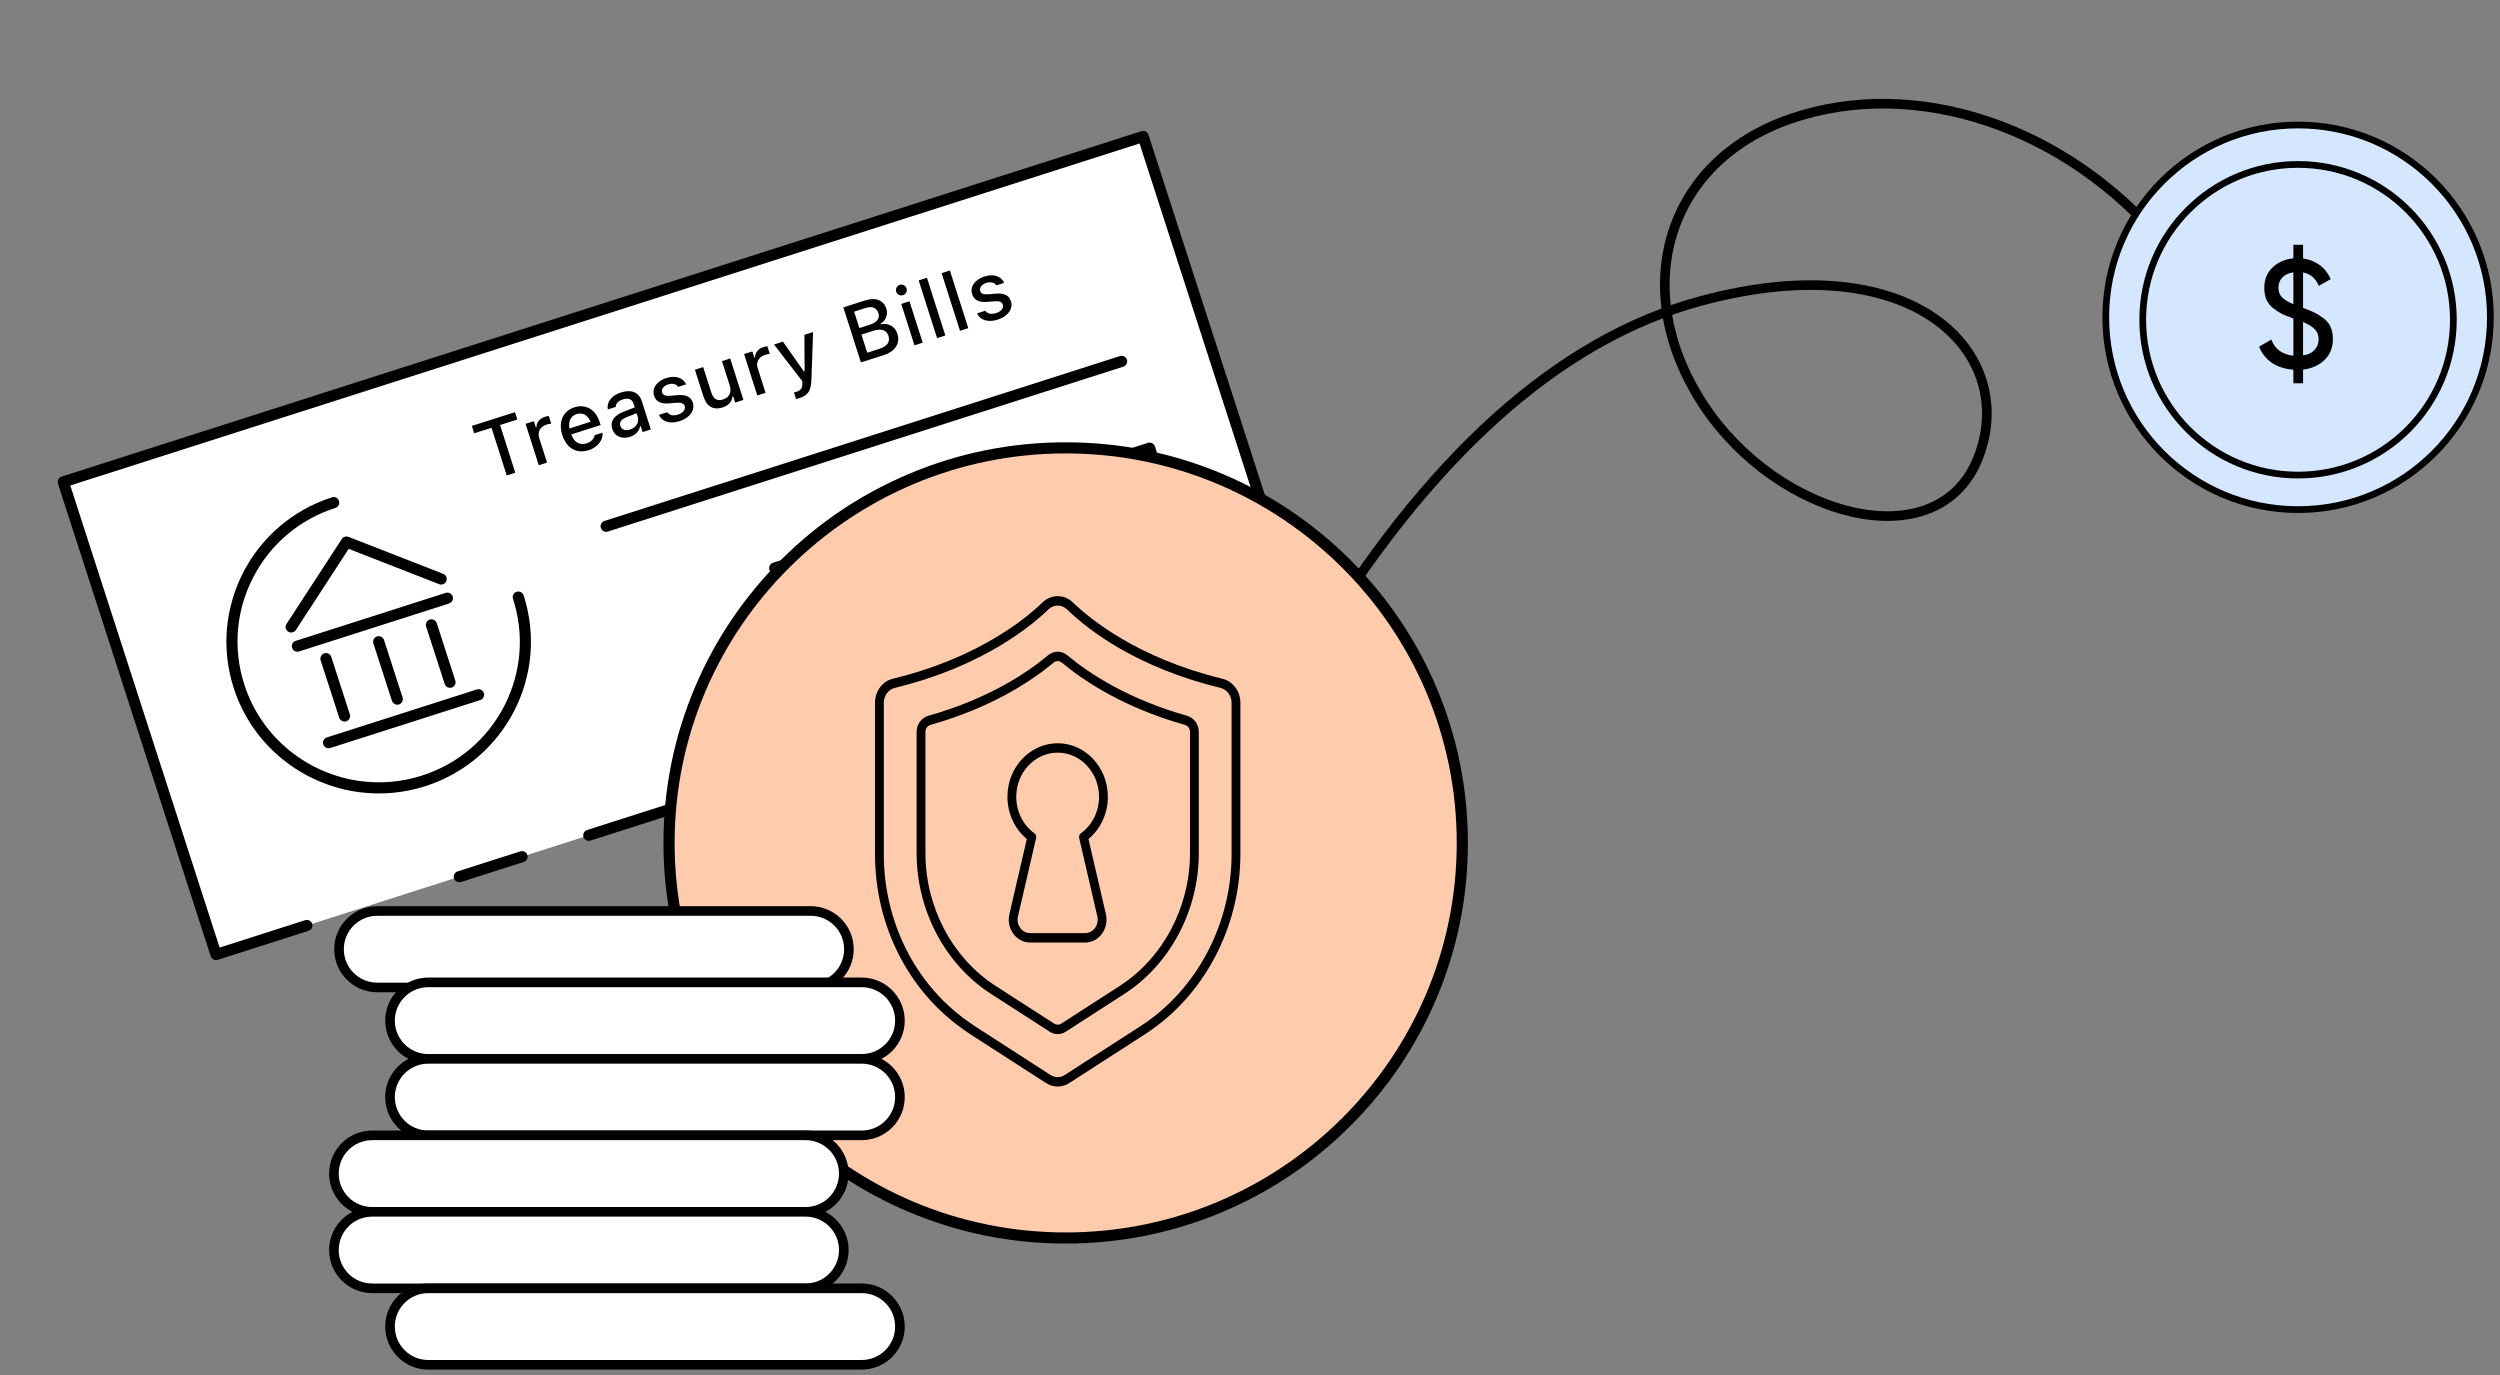 <svg width="260" height="143" viewBox="0 0 260 143" fill="none"
    xmlns="http://www.w3.org/2000/svg">
    <rect x="0" y="0" width="260" height="143" fill="#808080" stroke="none"/>
    <path d="M225.186 25.48C214.92 13.1 199.161 7.908 186.229 12.352C173.296 16.795 169.346 30.116 177.095 42.004C184.845 53.892 201.575 58.309 205.749 47.563C209.922 36.817 199.134 25.294 176.875 31.303C162.036 35.309 148.46 47.533 136.147 67.976" stroke="black"/>
    <path d="M239 53C250.046 53 259 44.046 259 33C259 21.954 250.046 13 239 13C227.954 13 219 21.954 219 33C219 44.046 227.954 53 239 53Z" fill="#D4E7FF" stroke="black" stroke-width="0.7"/>
    <path d="M238.998 49.409C247.919 49.409 255.151 42.177 255.151 33.255C255.151 24.334 247.919 17.102 238.998 17.102C230.076 17.102 222.844 24.334 222.844 33.255C222.844 42.177 230.076 49.409 238.998 49.409Z" stroke="black" stroke-width="0.7"/>
    <path d="M242.623 35.266C242.623 36.141 242.335 36.861 241.759 37.426C241.183 37.991 240.436 38.327 239.519 38.434V39.858H238.511V38.45C237.636 38.386 236.889 38.146 236.271 37.73C235.663 37.314 235.22 36.754 234.943 36.05L236.223 35.314C236.585 36.306 237.348 36.866 238.511 36.994V33.122C238.031 32.951 237.641 32.797 237.343 32.658C237.055 32.508 236.751 32.311 236.431 32.066C236.111 31.82 235.871 31.522 235.711 31.17C235.561 30.807 235.487 30.391 235.487 29.922C235.487 29.058 235.775 28.354 236.351 27.81C236.927 27.266 237.647 26.951 238.511 26.866V25.458H239.519V26.882C240.159 26.967 240.729 27.191 241.231 27.554C241.732 27.916 242.121 28.407 242.399 29.026L241.151 29.73C240.841 28.951 240.297 28.487 239.519 28.338V32.018C240.009 32.199 240.399 32.359 240.687 32.498C240.975 32.636 241.289 32.834 241.631 33.09C241.972 33.335 242.223 33.639 242.383 34.002C242.543 34.364 242.623 34.786 242.623 35.266ZM236.959 29.922C236.959 30.327 237.081 30.658 237.327 30.914C237.572 31.17 237.967 31.41 238.511 31.634V28.322C238.041 28.386 237.663 28.562 237.375 28.85C237.097 29.127 236.959 29.485 236.959 29.922ZM239.519 36.962C240.031 36.887 240.425 36.7 240.703 36.402C240.991 36.093 241.135 35.719 241.135 35.282C241.135 34.844 241.001 34.498 240.735 34.242C240.479 33.975 240.073 33.724 239.519 33.49V36.962Z" fill="black"/>
    <path d="M118.885 14.191L6.578 50.118L22.468 99.272L134.774 63.345L118.885 14.191Z" fill="white"/>
    <path d="M47.695 91.753C47.479 91.725 47.287 91.576 47.215 91.355C47.117 91.051 47.285 90.725 47.59 90.627L54.116 88.54C54.421 88.443 54.748 88.61 54.846 88.914C54.944 89.218 54.777 89.544 54.472 89.641L47.946 91.729C47.862 91.756 47.777 91.763 47.695 91.753Z" fill="black"/>
    <path d="M22.393 99.847C22.327 99.838 22.262 99.819 22.201 99.787C22.064 99.717 21.961 99.596 21.913 99.45L6.026 50.295C5.978 50.149 5.992 49.99 6.062 49.854C6.132 49.717 6.254 49.614 6.4 49.567L118.708 13.642C119.013 13.545 119.341 13.712 119.439 14.016L135.326 63.171C135.374 63.317 135.36 63.476 135.29 63.612C135.22 63.749 135.098 63.852 134.952 63.899L61.412 87.422C61.106 87.52 60.779 87.352 60.681 87.048C60.583 86.744 60.751 86.418 61.056 86.321L134.044 62.974L118.512 14.921L7.31 50.491L22.842 98.545L31.734 95.701C32.039 95.604 32.367 95.771 32.465 96.075C32.563 96.379 32.395 96.705 32.09 96.802L22.645 99.823C22.564 99.849 22.477 99.856 22.395 99.846L22.393 99.847Z" fill="black"/>
    <path d="M83.694 69.528C83.477 69.5 83.285 69.352 83.214 69.13L80.021 59.253C79.973 59.108 79.987 58.948 80.057 58.812C80.127 58.676 80.249 58.573 80.395 58.526L119.382 46.055C119.687 45.957 120.014 46.124 120.112 46.428L123.305 56.305C123.353 56.451 123.339 56.61 123.269 56.746C123.199 56.883 123.077 56.986 122.931 57.033L117.5 58.77C117.194 58.868 116.867 58.7 116.769 58.396C116.671 58.092 116.838 57.766 117.143 57.669L122.023 56.108L119.186 47.332L81.305 59.45L84.141 68.225L109.131 60.232C109.436 60.135 109.764 60.302 109.862 60.606C109.96 60.91 109.793 61.236 109.487 61.333L83.944 69.504C83.86 69.531 83.775 69.538 83.694 69.528Z" fill="black"/>
    <path d="M30.856 67.774C30.64 67.746 30.448 67.598 30.377 67.376C30.279 67.072 30.446 66.746 30.751 66.649L46.35 61.66C46.655 61.562 46.983 61.729 47.08 62.033C47.178 62.337 47.011 62.664 46.706 62.761L31.107 67.75C31.023 67.777 30.938 67.784 30.856 67.774Z" fill="black"/>
    <path d="M34.099 77.816C33.882 77.788 33.69 77.64 33.619 77.418C33.521 77.114 33.688 76.788 33.993 76.691L49.592 71.702C49.897 71.604 50.225 71.771 50.323 72.075C50.421 72.379 50.253 72.706 49.948 72.803L34.349 77.792C34.265 77.819 34.18 77.826 34.099 77.816Z" fill="black"/>
    <path d="M30.21 65.78C30.126 65.77 30.044 65.74 29.968 65.691C29.699 65.517 29.622 65.159 29.797 64.892L35.546 56.057C35.695 55.827 35.988 55.733 36.244 55.834L46.092 59.679C46.392 59.795 46.538 60.131 46.422 60.428C46.305 60.726 45.968 60.872 45.67 60.755L36.263 57.083L30.77 65.522C30.645 65.715 30.424 65.809 30.209 65.781L30.21 65.78Z" fill="black"/>
    <path d="M35.758 75.039C35.541 75.012 35.349 74.863 35.278 74.642L33.348 68.674C33.251 68.37 33.418 68.043 33.723 67.946C34.028 67.849 34.356 68.016 34.454 68.32L36.383 74.288C36.481 74.592 36.314 74.918 36.008 75.016C35.924 75.043 35.839 75.05 35.758 75.039Z" fill="black"/>
    <path d="M41.242 73.284C41.026 73.256 40.834 73.107 40.762 72.886L38.833 66.918C38.735 66.614 38.902 66.288 39.207 66.19C39.513 66.093 39.84 66.26 39.938 66.564L41.867 72.532C41.965 72.836 41.798 73.162 41.493 73.26C41.408 73.287 41.324 73.294 41.242 73.284Z" fill="black"/>
    <path d="M46.726 71.529C46.51 71.501 46.318 71.352 46.246 71.131L44.317 65.163C44.219 64.859 44.386 64.533 44.692 64.436C44.997 64.338 45.324 64.505 45.422 64.809L47.352 70.777C47.45 71.081 47.282 71.407 46.977 71.505C46.893 71.532 46.808 71.539 46.726 71.529Z" fill="black"/>
    <path d="M37.407 82.392C31.498 81.637 26.253 77.578 24.309 71.564C21.633 63.282 26.216 54.381 34.528 51.722C34.833 51.624 35.16 51.791 35.258 52.095C35.356 52.4 35.189 52.726 34.884 52.823C31.153 54.016 28.113 56.586 26.325 60.059C24.536 63.532 24.213 67.492 25.414 71.21C27.216 76.782 32.077 80.544 37.552 81.244C39.618 81.508 41.771 81.336 43.882 80.661C47.613 79.467 50.652 76.897 52.441 73.424C54.23 69.952 54.553 65.992 53.351 62.273C53.253 61.969 53.421 61.643 53.726 61.546C54.031 61.449 54.358 61.615 54.456 61.92C57.133 70.202 52.55 79.103 44.238 81.762C41.961 82.49 39.637 82.676 37.407 82.391L37.407 82.392Z" fill="black"/>
    <path d="M62.967 55.304C62.75 55.277 62.558 55.128 62.487 54.907C62.389 54.603 62.556 54.277 62.861 54.179L116.469 37.032C116.774 36.935 117.101 37.102 117.199 37.406C117.297 37.71 117.13 38.036 116.825 38.133L63.218 55.281C63.133 55.308 63.048 55.315 62.967 55.304Z" fill="black"/>
    <path d="M110.368 128.421C133.15 128.421 151.619 110.025 151.619 87.333C151.619 64.641 133.15 46.245 110.368 46.245C87.586 46.245 69.117 64.641 69.117 87.333C69.117 110.025 87.586 128.421 110.368 128.421Z" fill="#FFCBAD"/>
    <path d="M110.831 129.331C105.184 129.331 99.705 128.229 94.548 126.056C89.567 123.957 85.093 120.954 81.252 117.127C77.41 113.3 74.395 108.845 72.288 103.883C70.106 98.747 69 93.29 69 87.665C69 82.041 70.106 76.584 72.288 71.447C74.395 66.486 77.41 62.03 81.252 58.204C85.094 54.377 89.567 51.374 94.548 49.275C99.705 47.102 105.184 46 110.831 46C116.477 46 121.956 47.102 127.113 49.275C132.094 51.374 136.568 54.377 140.409 58.204C144.25 62.031 147.266 66.486 149.373 71.447C151.555 76.584 152.661 82.041 152.661 87.665C152.661 93.29 151.555 98.747 149.373 103.883C147.266 108.845 144.251 113.301 140.409 117.127C136.567 120.954 132.094 123.957 127.113 126.056C121.956 128.229 116.477 129.331 110.831 129.331ZM110.831 47.155C88.405 47.155 70.16 65.328 70.16 87.664C70.16 110.001 88.405 128.174 110.831 128.174C133.256 128.174 151.501 110.001 151.501 87.664C151.501 65.328 133.256 47.155 110.831 47.155Z" fill="black"/>
    <g clip-path="url(#clip0_16244_1770)">
        <path d="M109.997 113C109.568 113 109.137 112.872 108.753 112.616L100.879 107.539C100.618 107.365 100.364 107.194 100.11 107.003C94.409 102.968 91 96.172 91 88.832V73.073C91 72.464 91.206 71.875 91.579 71.415C91.913 70.995 92.351 70.71 92.844 70.594C96.95 69.595 100.662 68.084 103.874 66.104C105.258 65.267 106.528 64.343 107.652 63.356C107.939 63.107 108.189 62.879 108.411 62.66C109.318 61.78 110.682 61.78 111.587 62.659C113.31 64.326 118.278 68.439 127.149 70.594C128.222 70.859 129 71.901 129 73.073V88.832C129 96.43 125.211 103.598 119.112 107.539L111.232 112.62C110.852 112.873 110.425 113 109.997 113L109.997 113ZM109.999 62.978C109.653 62.978 109.306 63.113 109.03 63.381C108.796 63.61 108.533 63.852 108.232 64.112C107.07 65.133 105.756 66.089 104.33 66.952C101.042 68.979 97.244 70.526 93.045 71.547C92.746 71.617 92.481 71.791 92.275 72.05C92.046 72.333 91.916 72.704 91.916 73.073V88.832C91.916 95.844 95.173 102.335 100.627 106.197C100.878 106.384 101.119 106.546 101.36 106.708L109.233 111.783C109.707 112.099 110.286 112.099 110.751 111.788L118.637 106.703C124.464 102.938 128.084 96.09 128.084 88.832V73.073C128.084 72.351 127.605 71.709 126.945 71.546C118.189 69.419 113.178 65.518 110.97 63.382C110.694 63.113 110.347 62.978 109.999 62.978V62.978Z" fill="black"/>
        <path d="M110.001 107.548C109.712 107.548 109.423 107.464 109.165 107.297L103.057 103.362C98.289 100.283 95.328 94.675 95.328 88.726V76.112C95.328 75.334 95.827 74.648 96.541 74.443C102.69 72.703 106.715 70.056 109.009 68.142C109.593 67.656 110.409 67.656 110.992 68.142C113.289 70.058 117.315 72.705 123.459 74.443C124.175 74.648 124.674 75.334 124.674 76.113V88.726C124.674 94.669 121.71 100.277 116.939 103.362L110.836 107.298C110.579 107.465 110.29 107.548 110.002 107.548L110.001 107.548ZM110.001 68.752C109.852 68.752 109.702 68.805 109.574 68.912C107.212 70.882 103.074 73.605 96.778 75.387C96.459 75.478 96.245 75.77 96.245 76.113V88.726C96.245 94.336 99.037 99.624 103.532 102.526L109.641 106.462C109.863 106.606 110.139 106.606 110.361 106.462L116.464 102.526C120.963 99.618 123.758 94.33 123.758 88.726V76.113C123.758 75.77 123.543 75.478 123.223 75.387C116.93 73.607 112.792 70.883 110.428 68.912C110.301 68.805 110.151 68.752 110.001 68.752Z" fill="black"/>
        <path d="M112.847 98.025H107.144C106.454 98.025 105.815 97.692 105.388 97.112C104.962 96.531 104.812 95.787 104.977 95.072L106.789 87.258C105.521 86.21 104.773 84.593 104.773 82.867C104.773 79.796 107.116 77.299 109.995 77.299C112.874 77.299 115.217 79.796 115.217 82.867C115.217 84.593 114.469 86.21 113.201 87.257L115.013 95.072C115.178 95.787 115.029 96.53 114.602 97.111C114.176 97.692 113.536 98.025 112.847 98.025ZM109.995 78.276C107.621 78.276 105.69 80.336 105.69 82.867C105.69 84.385 106.391 85.8 107.566 86.652C107.724 86.767 107.799 86.975 107.753 87.174L105.867 95.307C105.769 95.728 105.858 96.167 106.11 96.51C106.361 96.852 106.738 97.048 107.144 97.048H112.847C113.253 97.048 113.63 96.852 113.881 96.509C114.133 96.166 114.221 95.728 114.124 95.307L112.238 87.173C112.192 86.975 112.267 86.767 112.425 86.652C113.6 85.8 114.301 84.385 114.301 82.867C114.301 80.336 112.369 78.276 109.995 78.276H109.995Z" fill="black"/>
    </g>
    <path d="M52.7 49.446L51.118 44.488L49.317 45.062L49.073 44.297L53.559 42.865L53.803 43.631L52.006 44.204L53.588 49.162L52.7 49.446ZM56.032 48.382L54.658 44.075L55.519 43.8L55.726 44.451L55.79 44.431C55.799 43.925 56.113 43.528 56.688 43.344C56.827 43.3 56.984 43.271 57.078 43.263L57.331 44.057C57.166 44.074 57.013 44.101 56.85 44.153C56.192 44.363 55.873 44.911 56.072 45.534L56.893 48.108L56.032 48.382ZM61.212 46.821C59.951 47.224 58.915 46.606 58.479 45.242L58.478 45.238C58.049 43.893 58.539 42.745 59.741 42.361C60.943 41.978 61.958 42.611 62.37 43.904L62.466 44.205L59.412 45.18C59.691 46 60.297 46.336 61.007 46.109C61.558 45.933 61.8 45.554 61.832 45.299L61.838 45.262L62.666 44.994L62.669 45.032C62.707 45.645 62.315 46.469 61.212 46.821ZM59.97 43.066C59.383 43.253 59.067 43.796 59.228 44.561L61.417 43.863C61.104 43.115 60.553 42.88 59.97 43.066ZM65.513 45.436C64.692 45.698 63.925 45.392 63.676 44.61L63.673 44.602C63.428 43.833 63.864 43.2 64.871 42.809L66.015 42.369L65.894 41.988C65.743 41.516 65.362 41.349 64.779 41.536C64.303 41.688 64.046 41.962 64.04 42.3L64.041 42.317L63.212 42.582L63.207 42.553C63.085 41.814 63.613 41.126 64.592 40.813C65.675 40.467 66.458 40.812 66.747 41.716L67.687 44.663L66.834 44.935L66.639 44.325L66.572 44.346C66.457 44.863 66.084 45.254 65.513 45.436ZM64.521 44.301C64.648 44.698 65.06 44.824 65.524 44.676C66.166 44.471 66.504 43.9 66.327 43.345L66.209 42.976L65.18 43.379C64.596 43.604 64.395 43.905 64.519 44.293L64.521 44.301ZM70.697 43.794C69.658 44.126 68.844 43.848 68.53 43.153L68.529 43.149L69.39 42.874L69.395 42.877C69.606 43.168 69.989 43.286 70.5 43.123C71.032 42.953 71.323 42.594 71.211 42.241L71.208 42.233C71.122 41.963 70.862 41.845 70.325 41.89L69.588 41.95C68.716 42.023 68.221 41.775 68.02 41.144L68.019 41.14C67.78 40.39 68.306 39.628 69.281 39.317C70.265 39.003 71.053 39.293 71.352 39.971L71.353 39.975L70.532 40.237L70.53 40.229C70.35 39.955 69.973 39.826 69.489 39.98C69.017 40.131 68.75 40.474 68.86 40.819L68.863 40.827C68.949 41.096 69.201 41.2 69.721 41.16L70.453 41.097C71.344 41.027 71.853 41.254 72.052 41.876L72.054 41.884C72.309 42.681 71.72 43.468 70.697 43.794ZM75.148 42.374C74.176 42.684 73.487 42.262 73.161 41.243L72.272 38.454L73.132 38.18L73.957 40.766C74.185 41.48 74.56 41.749 75.19 41.548C75.88 41.328 76.111 40.778 75.89 40.083L75.084 37.557L75.94 37.283L77.315 41.591L76.458 41.864L76.251 41.214L76.183 41.235C76.125 41.765 75.775 42.174 75.148 42.374ZM78.759 41.13L77.385 36.822L78.246 36.548L78.453 37.198L78.517 37.178C78.526 36.673 78.84 36.275 79.415 36.092C79.554 36.047 79.711 36.019 79.805 36.011L80.058 36.804C79.893 36.822 79.74 36.849 79.578 36.901C78.919 37.111 78.6 37.658 78.799 38.281L79.62 40.855L78.759 41.13ZM83.143 41.401C83.035 41.435 82.906 41.467 82.791 41.491L82.575 40.813C82.662 40.798 82.77 40.768 82.869 40.736C83.27 40.608 83.457 40.361 83.445 39.884L83.438 39.641L80.499 35.829L81.427 35.532L83.605 38.631L83.68 38.607L83.656 34.821L84.561 34.533L84.386 39.518C84.349 40.662 84.015 41.122 83.143 41.401ZM89.534 37.691L87.708 31.968L90.008 31.234C91.083 30.891 91.904 31.232 92.184 32.109L92.187 32.117C92.376 32.712 92.107 33.388 91.574 33.662L91.596 33.73C92.396 33.566 93.086 33.949 93.324 34.695L93.327 34.703C93.647 35.706 93.108 36.551 91.886 36.941L89.534 37.691ZM90.034 32.026L88.828 32.41L89.374 34.12L90.428 33.783C91.214 33.533 91.529 33.109 91.352 32.553L91.349 32.546C91.177 32.006 90.692 31.816 90.034 32.026ZM90.823 34.405L89.59 34.798L90.191 36.682L91.476 36.272C92.277 36.016 92.597 35.552 92.401 34.937L92.398 34.929C92.202 34.314 91.66 34.138 90.823 34.405ZM93.916 30.699C93.619 30.794 93.299 30.63 93.206 30.336C93.111 30.039 93.276 29.72 93.573 29.625C93.867 29.531 94.19 29.694 94.285 29.992C94.378 30.285 94.21 30.606 93.916 30.699ZM95.104 35.914L93.729 31.607L94.586 31.333L95.96 35.641L95.104 35.914ZM97.457 35.163L95.543 29.166L96.404 28.892L98.317 34.889L97.457 35.163ZM99.841 34.403L97.927 28.405L98.788 28.131L100.702 34.128L99.841 34.403ZM103.779 33.238C102.74 33.569 101.926 33.291 101.612 32.596L101.611 32.592L102.472 32.318L102.477 32.32C102.688 32.611 103.071 32.729 103.583 32.566C104.114 32.397 104.406 32.037 104.293 31.684L104.291 31.676C104.204 31.406 103.944 31.288 103.407 31.333L102.671 31.393C101.798 31.466 101.304 31.218 101.102 30.587L101.101 30.583C100.862 29.833 101.388 29.071 102.364 28.76C103.347 28.446 104.135 28.736 104.434 29.414L104.435 29.418L103.614 29.68L103.612 29.672C103.432 29.398 103.055 29.269 102.571 29.423C102.099 29.574 101.832 29.917 101.943 30.262L101.945 30.27C102.031 30.54 102.283 30.643 102.803 30.604L103.535 30.541C104.426 30.47 104.935 30.697 105.134 31.32L105.136 31.327C105.391 32.125 104.803 32.911 103.779 33.238Z" fill="black"/>
    <g clip-path="url(#clip1_16244_1770)">
        <path d="M84.311 94.742H39.235C37.038 94.742 35.258 96.523 35.258 98.719C35.258 100.916 37.038 102.697 39.235 102.697H84.311C86.507 102.697 88.288 100.916 88.288 98.719C88.288 96.523 86.507 94.742 84.311 94.742Z" fill="white" stroke="black"/>
        <path d="M89.615 102.166H44.54C42.343 102.166 40.562 103.947 40.562 106.143C40.562 108.34 42.343 110.121 44.54 110.121H89.615C91.812 110.121 93.593 108.34 93.593 106.143C93.593 103.947 91.812 102.166 89.615 102.166Z" fill="white" stroke="black"/>
        <path d="M89.615 110.121H44.54C42.343 110.121 40.562 111.902 40.562 114.098C40.562 116.295 42.343 118.076 44.54 118.076H89.615C91.812 118.076 93.593 116.295 93.593 114.098C93.593 111.902 91.812 110.121 89.615 110.121Z" fill="white" stroke="black"/>
        <path d="M83.78 118.076H38.704C36.507 118.076 34.727 119.857 34.727 122.053C34.727 124.25 36.507 126.031 38.704 126.031H83.78C85.976 126.031 87.757 124.25 87.757 122.053C87.757 119.857 85.976 118.076 83.78 118.076Z" fill="white" stroke="black"/>
        <path d="M83.78 126.029H38.704C36.507 126.029 34.727 127.81 34.727 130.007C34.727 132.203 36.507 133.984 38.704 133.984H83.78C85.976 133.984 87.757 132.203 87.757 130.007C87.757 127.81 85.976 126.029 83.78 126.029Z" fill="white" stroke="black"/>
        <path d="M89.615 133.984H44.54C42.343 133.984 40.562 135.765 40.562 137.962C40.562 140.158 42.343 141.939 44.54 141.939H89.615C91.812 141.939 93.593 140.158 93.593 137.962C93.593 135.765 91.812 133.984 89.615 133.984Z" fill="white" stroke="black"/>
    </g>
    <defs>
        <clipPath id="clip0_16244_1770">
            <rect width="38" height="51" fill="white" transform="translate(91 62)"/>
        </clipPath>
        <clipPath id="clip1_16244_1770">
            <rect width="72.121" height="70" fill="white" transform="translate(22 73)"/>
        </clipPath>
    </defs>
</svg>
